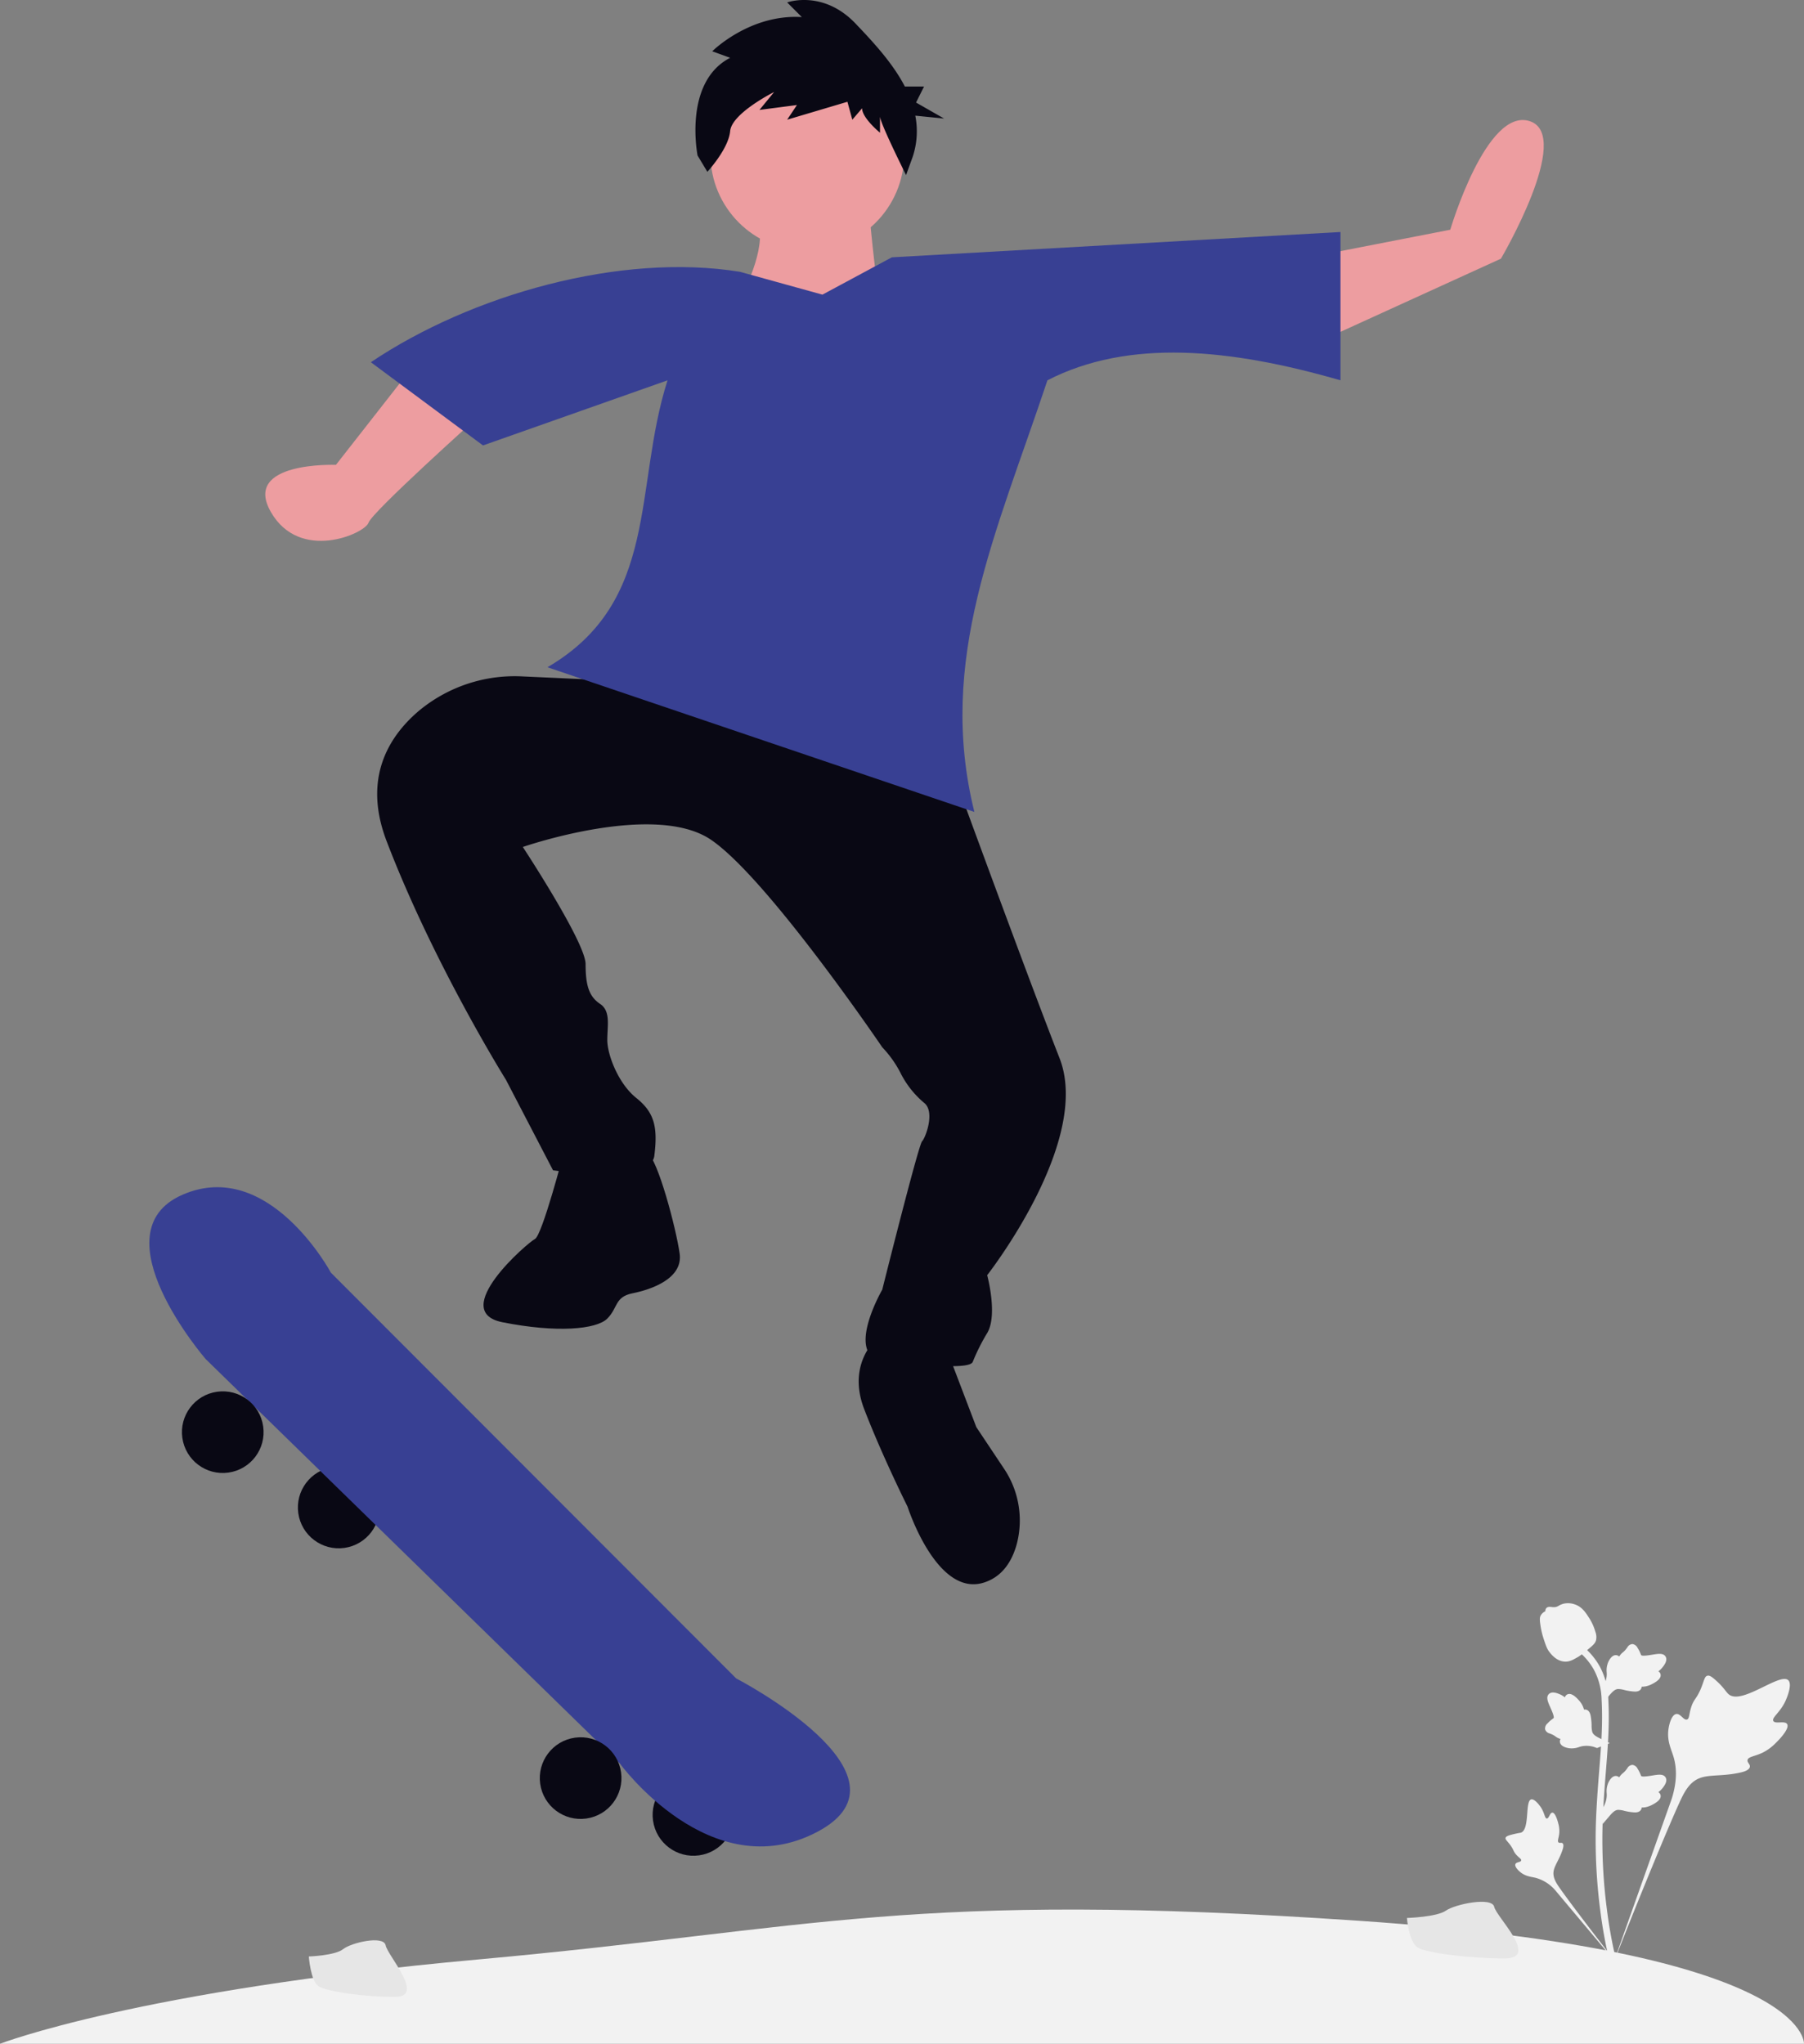 <svg xmlns="http://www.w3.org/2000/svg" width="706.42" height="800.429" viewBox="0 0 706.42 800.429" xmlns:xlink="http://www.w3.org/1999/xlink" role="img" artist="Katerina Limpitsouni" source="https://undraw.co/"><rect x="0" y="0" width="706.42" height="800.429" fill="#808080" stroke="none"/><g transform="translate(-607 -140.001)"><g transform="translate(-102.999 -181.031)"><g transform="translate(813.876 321.032)"><path d="M468.821,320.536c17.442,14.535-17.442,59.756-17.442,59.756s82.848,3.23,76.308,3.23S515.7,314.883,515.7,314.883,451.379,306,468.821,320.536Z" transform="translate(-279.959 -240.245)" fill="#ed9da0"/><ellipse cx="37.929" cy="37.93" rx="37.929" ry="37.93" transform="translate(174.318 22.405)" fill="#ed9da0"/><path d="M552.047,500.313l-7.016-2.552s14.67-14.67,35.081-13.395l-5.741-5.741s14.032-5.1,26.789,8.292c6.706,7.041,14.465,15.318,19.3,24.642h7.514l-3.136,6.272,10.976,6.272-11.266-1.127a31.65,31.65,0,0,1-1.066,16.244l-2.551,7.016s-10.205-20.411-10.205-22.962v6.379s-7.016-5.741-7.016-9.568l-3.827,4.465-1.914-7.016-23.6,7.016,3.827-5.741-14.67,1.914,5.741-7.016S552.685,522,552.047,529.016s-8.929,15.946-8.929,15.946l-3.827-6.378S533.55,509.881,552.047,500.313Z" transform="translate(-370.006 -477.673)" fill="#090814"/><path d="M472.672,450.832l75.089,26.919,41.086,17s26.919,73.672,39.67,106.258-28.335,85.006-28.335,85.006,4.25,15.584,0,22.668a77,77,0,0,0-5.667,11.334c-1.417,2.834-17,1.417-34,0s-1.417-28.335-1.417-28.335,14.168-56.671,15.584-58.088c1.323-1.323,5.118-11.3,1-14.916a36.767,36.767,0,0,1-9.261-11.518,42.63,42.63,0,0,0-7.321-10.4s-44.9-66.221-67.08-81.281-73.672,2.834-73.672,2.834,24.577,37.361,24.577,45.861,1.417,12.751,5.667,15.584,2.833,8.5,2.833,14.168,4.25,17,11.334,22.668,8.5,11.334,7.084,22.668-39.67,5.667-39.67,5.667L411.751,609.51S383.416,564.173,365,516c-9.209-24.085.354-40.378,12.22-50.65a58.641,58.641,0,0,1,41.115-13.834l66.6,3.038-47.678-13.643Z" transform="translate(-317.495 -186.599)" fill="#090814"/><path d="M614.915,385.724l80.756-36.836s28.335-48.17,11.334-53.837-31.169,42.5-31.169,42.5l-58.088,11.334Z" transform="translate(-211.803 -247.584)" fill="#ed9da0"/><path d="M413.308,381.082s-41.086,36.836-42.5,41.086-26.919,15.584-38.253-4.25,25.5-18.418,25.5-18.418l25.5-32.586Z" transform="translate(-330.386 -217.44)" fill="#ed9da0"/><path d="M359.568,376.548l43.92,32.586,72.255-25.5c-13.43,42.047-2.908,86.578-47.02,112.371L595.9,552.673c-14.8-59.573,8.571-108.891,28.6-169.042,31.728-16.351,71.524-12.484,114.758,0V325.544l-175.68,9.917L536.4,350.075l-32.319-8.947C457.294,333.544,398.843,350.119,359.568,376.548Z" transform="translate(-318.224 -234.682)" fill="#384093"/><path d="M454.754,580.285c4.25,2.834,11.334,29.752,12.751,39.67s-11.334,14.168-18.418,15.584-5.667,5.667-9.917,9.917-19.835,5.667-41.086,1.417S408,615.7,410.834,614.287s11.334-34,11.334-34S450.5,577.451,454.754,580.285Z" transform="translate(-305.244 -129.039)" fill="#090814"/><path d="M529.131,636.582l11.334,29.752,10.717,16.075a36.405,36.405,0,0,1,5.145,29.624c-1.8,6.643-5.546,12.92-13.028,15.222-18.418,5.667-29.752-29.752-29.752-29.752s-9.917-19.835-17-38.253,5.667-28.335,5.667-28.335Z" transform="translate(-262.029 -107.413)" fill="#090814"/></g><g transform="translate(765.647 789.809) rotate(-8)"><ellipse cx="15.988" cy="15.988" rx="15.988" ry="15.988" transform="translate(43.326 115.161)" fill="#090814"/><ellipse cx="15.988" cy="15.988" rx="15.988" ry="15.988" transform="translate(164.127 253.728)" fill="#090814"/><path d="M15.791,66.306,154.356,245.731s28.424,53.295,72.836,37.306S204.1,219.084,204.1,219.084L69.085,39.659S51.32-8.558,15.791,1.339s0,64.968,0,64.968Z" transform="translate(0 0)" fill="#384093"/><ellipse cx="15.988" cy="15.988" rx="15.988" ry="15.988" transform="translate(2.467 79.631)" fill="#090814"/><ellipse cx="15.988" cy="15.988" rx="15.988" ry="15.988" transform="translate(122.38 233.298)" fill="#090814"/></g><path d="M532.212,1.3c-176.6-12.042-212.135,3.121-345.188,15.164S0,49.466,0,49.466H706.417S708.816,13.339,532.212,1.3Z" transform="translate(710 1071.995)" fill="#f2f2f2"/></g><path d="M217.347,785.784s11.728-.361,15.263-2.878,18.041-5.522,18.918-1.486,17.625,20.076,4.384,20.183-30.766-2.062-34.294-4.211S217.347,785.784,217.347,785.784Z" transform="translate(940.584 105.377)" fill="#e6e6e6"/><path d="M217.347,785.784s10.321-.361,13.431-2.878,15.876-5.522,16.648-1.486,15.51,20.075,3.858,20.182-27.075-2.062-30.179-4.211S217.347,785.784,217.347,785.784Z" transform="translate(510.584 120.457)" fill="#e6e6e6"/><g transform="translate(1172.882 531.889)"><path d="M162.375,302.682c-.886-1.493-4.717.106-5.422-1.25s2.858-3.408,4.892-8.109c.367-.848,2.678-6.19.967-7.838-3.243-3.124-18.085,9.769-23.279,5.55-1.14-.926-1.936-2.775-5.386-5.776-1.372-1.194-2.2-1.733-3.005-1.532-1.14.285-1.23,1.81-2.452,4.809-1.833,4.5-2.917,4.226-3.984,7.814-.793,2.664-.612,4.212-1.544,4.514-1.32.427-2.535-2.4-4.208-2.145-1.707.258-2.739,3.548-3.065,6.011-.612,4.622,1.086,7.672,2.027,10.879,1.022,3.485,1.629,8.786-.732,16.289l-23.37,65.844c5.159-13.511,20.1-50.548,26.375-64.311,1.812-3.973,3.813-8,7.921-9.594,3.955-1.531,9.387-.617,16.313-2.285.809-.195,3.053-.766,3.336-2.086.234-1.091-1.087-1.7-.884-2.723.272-1.371,2.868-1.388,6.059-2.97a18.879,18.879,0,0,0,4.856-3.583c.363-.344,5.765-5.52,4.586-7.508h0Z" transform="translate(-28.436 -19.33)" fill="#f2f2f2"/><path d="M42,370.362c-.989,0-1.309,2.346-2.178,2.3s-.848-2.386-2.568-4.741c-.31-.425-2.265-3.1-3.568-2.736-2.469.69-.423,11.695-3.993,13.027a39.5,39.5,0,0,0-4.389.977c-.982.329-1.486.581-1.619,1.033-.189.641.533,1.126,1.653,2.591,1.679,2.2,1.233,2.651,2.686,4.21,1.079,1.158,1.891,1.516,1.77,2.06-.171.771-1.909.552-2.267,1.446-.366.912.951,2.368,2.066,3.239,2.092,1.634,4.079,1.681,5.924,2.144a15.557,15.557,0,0,1,7.784,5.059L68.87,431.44c-5.143-6.431-19.01-24.449-23.954-31.5-1.427-2.036-2.828-4.181-2.423-6.656.39-2.383,2.406-4.785,3.585-8.666.138-.453.505-1.72-.061-2.239-.468-.43-1.148.043-1.591-.352-.594-.529.146-1.808.29-3.83a10.749,10.749,0,0,0-.357-3.417c-.064-.278-1.046-4.422-2.362-4.417h0Z" transform="translate(0 -52.347)" fill="#f2f2f2"/><path d="M87.253,365.6l-.6-5.317.272-.4a9.837,9.837,0,0,0,1.909-5.412c0-.275-.012-.549-.024-.829a8.316,8.316,0,0,1,.6-4.095c.4-.9,1.535-2.97,3.237-2.714a1.928,1.928,0,0,1,1.068.521l.121-.19A5.849,5.849,0,0,1,95.2,345.67a6.838,6.838,0,0,0,1.135-1.148c.221-.275.393-.516.538-.719a2.5,2.5,0,0,1,2.029-1.332,2.665,2.665,0,0,1,2.027,1.54,12.815,12.815,0,0,1,1.177,2.326,4.024,4.024,0,0,0,.2.457c.349.513,3.187.033,4.256-.141,2.4-.4,4.48-.747,5.336.768.614,1.083.158,2.516-1.4,4.372a8.68,8.68,0,0,1-1.456,1.361,1.779,1.779,0,0,1,.855,1.117h0c.323,1.289-.784,2.58-3.291,3.843a8.85,8.85,0,0,1-2.635.94,10.355,10.355,0,0,1-1.477.131,1.75,1.75,0,0,1-.217.788c-.44.809-1.357,1.194-2.738,1.1a21.468,21.468,0,0,1-3.875-.624,9.4,9.4,0,0,0-2.447-.365c-1.209.1-2.141,1.065-3.235,2.321l-2.73,3.191h0Z" transform="translate(-25.536 -43.155)" fill="#f2f2f2"/><path d="M75.019,314.62l-4.992,1.925-.459-.161a9.836,9.836,0,0,0-5.719-.474c-.266.068-.528.151-.8.234a8.317,8.317,0,0,1-4.114.455c-.969-.163-3.263-.732-3.446-2.443a1.928,1.928,0,0,1,.233-1.165l-.214-.069a5.849,5.849,0,0,1-1.784-.932,6.84,6.84,0,0,0-1.4-.807c-.322-.144-.6-.249-.832-.338a2.5,2.5,0,0,1-1.8-1.625,2.665,2.665,0,0,1,.976-2.351,12.812,12.812,0,0,1,1.951-1.729,4.023,4.023,0,0,0,.392-.308c.408-.468-.776-3.091-1.216-4.081-1-2.221-1.859-4.144-.611-5.356.892-.868,2.394-.791,4.583.241a8.68,8.68,0,0,1,1.685,1.063,1.779,1.779,0,0,1,.863-1.11h0c1.165-.64,2.695.1,4.552,2.209a8.849,8.849,0,0,1,1.577,2.311,10.355,10.355,0,0,1,.5,1.4,1.75,1.75,0,0,1,.817.01c.894.221,1.5,1.01,1.76,2.369a21.465,21.465,0,0,1,.38,3.907,9.4,9.4,0,0,0,.268,2.459c.4,1.145,1.574,1.8,3.065,2.54l3.779,1.832h0Z" transform="translate(-10.538 -23.833)" fill="#f2f2f2"/><path d="M87.253,286.031l-.6-5.317.272-.4a9.837,9.837,0,0,0,1.909-5.412c0-.275-.012-.549-.024-.829a8.316,8.316,0,0,1,.6-4.095c.4-.9,1.535-2.97,3.237-2.714a1.928,1.928,0,0,1,1.068.521l.121-.19A5.849,5.849,0,0,1,95.2,266.1a6.841,6.841,0,0,0,1.135-1.148c.221-.275.393-.516.538-.719a2.5,2.5,0,0,1,2.029-1.332,2.665,2.665,0,0,1,2.027,1.54,12.816,12.816,0,0,1,1.177,2.326,4.02,4.02,0,0,0,.2.457c.349.513,3.187.033,4.256-.141,2.4-.4,4.48-.747,5.336.768.614,1.083.158,2.516-1.4,4.372a8.681,8.681,0,0,1-1.456,1.361,1.779,1.779,0,0,1,.855,1.117h0c.323,1.289-.784,2.58-3.291,3.843a8.849,8.849,0,0,1-2.635.94,10.351,10.351,0,0,1-1.477.131,1.75,1.75,0,0,1-.217.788c-.44.809-1.357,1.194-2.738,1.1a21.468,21.468,0,0,1-3.875-.624,9.4,9.4,0,0,0-2.447-.365c-1.209.1-2.141,1.065-3.235,2.321l-2.73,3.191h0Z" transform="translate(-25.536 -10.908)" fill="#f2f2f2"/><path d="M86.474,389.672l-1.114-.7-.27-1.286.27,1.286-1.3.149c-.021-.121-.091-.4-.2-.832a185.922,185.922,0,0,1-3.833-21,214.161,214.161,0,0,1-1.737-24.306c-.121-8.189.267-14.389.578-19.372.235-3.758.52-7.337.8-10.823.744-9.314,1.447-18.112.924-27.852a25.8,25.8,0,0,0-3-11.516,24.454,24.454,0,0,0-6.281-7.368l1.638-2.059a27.126,27.126,0,0,1,6.948,8.164,28.261,28.261,0,0,1,3.323,12.641c.531,9.912-.178,18.795-.931,28.2-.277,3.473-.562,7.037-.8,10.78-.308,4.937-.692,11.083-.572,19.167a211.54,211.54,0,0,0,1.714,24.009,182.986,182.986,0,0,0,3.781,20.717c.306,1.25.37,1.512.056,2.008h0Z" transform="translate(-19.316 -11.347)" fill="#f2f2f2"/><path d="M56.342,258.878c-.108,0-.217,0-.327-.01-2.239-.121-4.312-1.461-6.163-3.982-.868-1.186-1.312-2.539-2.2-5.237a32.833,32.833,0,0,1-1.21-5.43c-.266-1.9-.232-2.69.144-3.391a4.012,4.012,0,0,1,1.852-1.692,1.486,1.486,0,0,1,.1-.775c.448-1.1,1.639-.952,2.284-.883A6.457,6.457,0,0,0,52,237.55,3.3,3.3,0,0,0,53.622,237a7.31,7.31,0,0,1,2.2-.865,7.838,7.838,0,0,1,4.136.329c2.843.947,4.245,3.158,5.867,5.717a20.072,20.072,0,0,1,2.167,4.944,5.879,5.879,0,0,1,.3,3.281c-.323,1.255-1.087,1.974-3.027,3.561a35.258,35.258,0,0,1-3.915,3c-2.032,1.173-3.308,1.91-5,1.91h0Z" transform="translate(-9.167)" fill="#f2f2f2"/></g></g></svg>